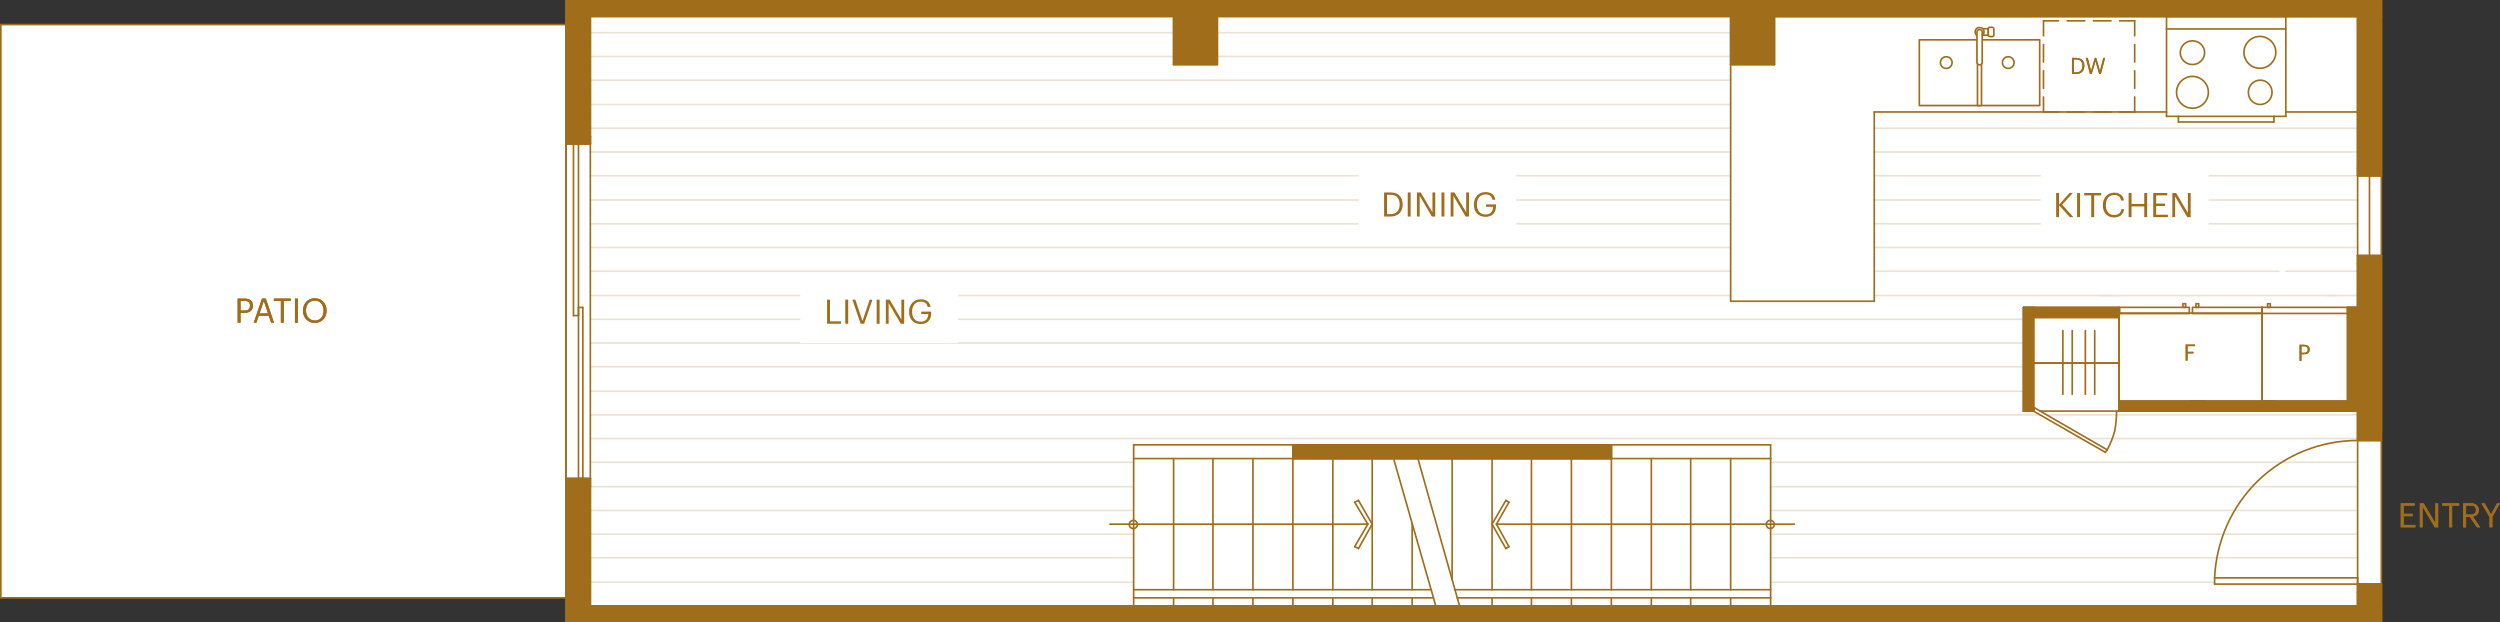 <?xml version="1.0" encoding="UTF-8"?>
<svg xmlns="http://www.w3.org/2000/svg" viewBox="0 0 376.785 93.804">
  <rect x="0" y="0" width="376.785" height="93.804" fill="#333333" stroke="none"/>
  <defs>
    <style>.cls-1,.cls-2,.cls-3{fill:#fff;}.cls-4{fill:#a06d1b;}.cls-2,.cls-5{stroke:#a06d1b;stroke-linecap:round;stroke-linejoin:round;stroke-width:.252px;}.cls-3{stroke:#fff;stroke-miterlimit:10;}.cls-5{fill:none;}.cls-6{opacity:.2;}</style>
  </defs>
  <g id="Base_layer">
    <polygon class="cls-1" points="358.902 93.678 85.302 93.678 85.302 90.102 .126 90.102 .126 3.702 85.302 3.702 85.302 .126 358.902 .126 358.902 93.678"></polygon>
  </g>
  <g id="Flooring" class="cls-6">
    <line class="cls-5" x1="355.326" y1="87.75" x2="355.326" y2="87.75"></line>
    <line class="cls-5" x1="333.772" y1="87.75" x2="266.856" y2="87.75"></line>
    <line class="cls-5" x1="170.856" y1="87.75" x2="88.972" y2="87.75"></line>
    <line class="cls-5" x1="355.326" y1="84.078" x2="266.856" y2="84.078"></line>
    <line class="cls-5" x1="170.856" y1="84.078" x2="88.972" y2="84.078"></line>
    <line class="cls-5" x1="355.326" y1="80.502" x2="266.856" y2="80.502"></line>
    <line class="cls-5" x1="170.856" y1="80.502" x2="88.972" y2="80.502"></line>
    <line class="cls-5" x1="355.326" y1="76.926" x2="266.856" y2="76.926"></line>
    <line class="cls-5" x1="170.856" y1="76.926" x2="88.972" y2="76.926"></line>
    <line class="cls-5" x1="355.326" y1="73.35" x2="266.856" y2="73.35"></line>
    <line class="cls-5" x1="170.856" y1="73.35" x2="88.972" y2="73.35"></line>
    <line class="cls-5" x1="355.326" y1="69.678" x2="266.856" y2="69.678"></line>
    <line class="cls-5" x1="170.856" y1="69.678" x2="88.972" y2="69.678"></line>
    <line class="cls-5" x1="355.326" y1="66.102" x2="314.761" y2="66.102"></line>
    <line class="cls-5" x1="313.726" y1="66.102" x2="88.972" y2="66.102"></line>
    <line class="cls-5" x1="355.326" y1="62.526" x2="308.548" y2="62.526"></line>
    <line class="cls-5" x1="307.513" y1="62.526" x2="88.972" y2="62.526"></line>
    <line class="cls-5" x1="304.972" y1="58.95" x2="88.972" y2="58.95"></line>
    <line class="cls-5" x1="304.972" y1="55.278" x2="88.972" y2="55.278"></line>
    <line class="cls-5" x1="304.972" y1="51.702" x2="88.972" y2="51.702"></line>
    <line class="cls-5" x1="304.972" y1="48.126" x2="88.972" y2="48.126"></line>
    <line class="cls-5" x1="355.326" y1="44.55" x2="350.713" y2="44.55"></line>
    <line class="cls-5" x1="352.101" y1="44.55" x2="316.583" y2="44.55"></line>
    <line class="cls-5" x1="319.372" y1="44.55" x2="282.478" y2="44.55"></line>
    <line class="cls-5" x1="260.832" y1="44.55" x2="88.972" y2="44.55"></line>
    <line class="cls-5" x1="355.326" y1="40.878" x2="344.502" y2="40.878"></line>
    <line class="cls-5" x1="343.467" y1="40.878" x2="282.478" y2="40.878"></line>
    <line class="cls-5" x1="260.832" y1="40.878" x2="88.972" y2="40.878"></line>
    <line class="cls-5" x1="355.326" y1="37.302" x2="282.478" y2="37.302"></line>
    <line class="cls-5" x1="260.832" y1="37.302" x2="88.972" y2="37.302"></line>
    <line class="cls-5" x1="355.326" y1="33.726" x2="282.478" y2="33.726"></line>
    <line class="cls-5" x1="260.832" y1="33.726" x2="88.972" y2="33.726"></line>
    <line class="cls-5" x1="355.326" y1="30.15" x2="282.478" y2="30.15"></line>
    <line class="cls-5" x1="260.832" y1="30.15" x2="88.972" y2="30.15"></line>
    <line class="cls-5" x1="355.326" y1="26.478" x2="282.478" y2="26.478"></line>
    <line class="cls-5" x1="260.832" y1="26.478" x2="88.972" y2="26.478"></line>
    <line class="cls-5" x1="355.326" y1="22.902" x2="282.478" y2="22.902"></line>
    <line class="cls-5" x1="260.832" y1="22.902" x2="88.972" y2="22.902"></line>
    <line class="cls-5" x1="355.326" y1="19.326" x2="282.478" y2="19.326"></line>
    <line class="cls-5" x1="260.832" y1="19.326" x2="88.972" y2="19.326"></line>
    <line class="cls-5" x1="260.832" y1="15.75" x2="88.972" y2="15.75"></line>
    <line class="cls-5" x1="260.832" y1="12.078" x2="88.972" y2="12.078"></line>
    <line class="cls-5" x1="260.832" y1="8.502" x2="183.467" y2="8.502"></line>
    <line class="cls-5" x1="176.878" y1="8.502" x2="88.972" y2="8.502"></line>
    <line class="cls-5" x1="260.832" y1="4.926" x2="183.467" y2="4.926"></line>
    <line class="cls-5" x1="176.878" y1="4.926" x2="88.972" y2="4.926"></line>
  </g>
  <g id="Floorplans">
    <line class="cls-5" x1="355.326" y1="2.478" x2="267.42" y2="2.478"></line>
    <line class="cls-5" x1="358.902" y1="25.35" x2="358.902" y2=".126"></line>
    <line class="cls-5" x1="355.326" y1="25.35" x2="355.326" y2="2.478"></line>
    <polyline class="cls-5" points="267.42 9.726 267.42 2.478 260.832 2.478 260.832 9.726 267.42 9.726"></polyline>
    <line class="cls-5" x1="267.42" y1="2.478" x2="267.42" y2="9.726"></line>
    <line class="cls-5" x1="236.832" y1="69.115" x2="236.832" y2="88.878"></line>
    <line class="cls-5" x1="236.832" y1="90.102" x2="236.832" y2="91.326"></line>
    <line class="cls-5" x1="230.808" y1="69.115" x2="230.808" y2="88.878"></line>
    <line class="cls-5" x1="230.808" y1="90.102" x2="230.808" y2="91.326"></line>
    <line class="cls-5" x1="224.878" y1="69.115" x2="224.878" y2="88.878"></line>
    <line class="cls-5" x1="224.878" y1="90.102" x2="224.878" y2="91.326"></line>
    <line class="cls-5" x1="218.856" y1="69.115" x2="218.856" y2="87.372"></line>
    <line class="cls-5" x1="206.808" y1="69.115" x2="206.808" y2="88.878"></line>
    <line class="cls-5" x1="206.808" y1="90.102" x2="206.808" y2="91.326"></line>
    <line class="cls-5" x1="194.856" y1="69.115" x2="194.856" y2="88.878"></line>
    <line class="cls-5" x1="194.856" y1="90.102" x2="194.856" y2="91.326"></line>
    <line class="cls-5" x1="200.878" y1="69.115" x2="200.878" y2="88.878"></line>
    <line class="cls-5" x1="200.878" y1="90.102" x2="200.878" y2="91.326"></line>
    <line class="cls-5" x1="209.443" y1="67.043" x2="217.067" y2="93.678"></line>
    <line class="cls-5" x1="242.856" y1="69.115" x2="242.856" y2="88.878"></line>
    <line class="cls-5" x1="242.856" y1="90.102" x2="242.856" y2="91.326"></line>
    <line class="cls-5" x1="212.832" y1="78.902" x2="212.832" y2="88.878"></line>
    <line class="cls-5" x1="212.832" y1="90.102" x2="212.832" y2="91.326"></line>
    <line class="cls-5" x1="266.856" y1="67.043" x2="242.856" y2="67.043"></line>
    <line class="cls-5" x1="242.856" y1="67.043" x2="194.856" y2="67.043"></line>
    <line class="cls-5" x1="194.856" y1="67.043" x2="170.856" y2="67.043"></line>
    <line class="cls-5" x1="170.856" y1="69.115" x2="194.856" y2="69.115"></line>
    <line class="cls-5" x1="194.856" y1="69.115" x2="242.856" y2="69.115"></line>
    <line class="cls-5" x1="242.856" y1="69.115" x2="266.856" y2="69.115"></line>
    <line class="cls-5" x1="188.832" y1="69.115" x2="188.832" y2="88.878"></line>
    <line class="cls-5" x1="188.832" y1="90.102" x2="188.832" y2="91.326"></line>
    <line class="cls-5" x1="176.878" y1="69.115" x2="176.878" y2="88.878"></line>
    <line class="cls-5" x1="176.878" y1="90.102" x2="176.878" y2="91.326"></line>
    <line class="cls-5" x1="248.878" y1="69.115" x2="248.878" y2="88.878"></line>
    <line class="cls-5" x1="248.878" y1="90.102" x2="248.878" y2="91.326"></line>
    <line class="cls-5" x1="254.808" y1="69.115" x2="254.808" y2="88.878"></line>
    <line class="cls-5" x1="254.808" y1="90.102" x2="254.808" y2="91.326"></line>
    <line class="cls-5" x1="260.832" y1="69.115" x2="260.832" y2="88.878"></line>
    <line class="cls-5" x1="260.832" y1="90.102" x2="260.832" y2="91.326"></line>
    <line class="cls-5" x1="182.808" y1="69.115" x2="182.808" y2="88.878"></line>
    <line class="cls-5" x1="182.808" y1="90.102" x2="182.808" y2="91.326"></line>
    <line class="cls-5" x1="194.856" y1="67.043" x2="194.856" y2="69.115"></line>
    <line class="cls-5" x1="266.856" y1="67.043" x2="266.856" y2="69.115"></line>
    <line class="cls-5" x1="355.326" y1="16.878" x2="344.502" y2="16.878"></line>
    <line class="cls-5" x1="326.526" y1="16.878" x2="282.478" y2="16.878"></line>
    <line class="cls-5" x1="242.856" y1="67.043" x2="242.856" y2="69.115"></line>
    <line class="cls-5" x1="344.502" y1="4.361" x2="326.526" y2="4.361"></line>
    <line class="cls-5" x1="260.832" y1="9.726" x2="260.832" y2="45.396"></line>
    <line class="cls-5" x1="282.478" y1="16.878" x2="282.478" y2="45.396"></line>
    <line class="cls-5" x1="260.832" y1="45.396" x2="282.478" y2="45.396"></line>
    <line class="cls-5" x1="213.113" y1="67.043" x2="220.643" y2="93.678"></line>
    <line class="cls-5" x1="85.302" y1="21.678" x2="85.302" y2="72.126"></line>
    <line class="cls-5" x1="88.972" y1="21.678" x2="88.972" y2="72.126"></line>
    <line class="cls-5" x1="88.972" y1="20.55" x2="85.302" y2="20.55"></line>
    <line class="cls-5" x1="88.972" y1="73.35" x2="85.302" y2="73.35"></line>
    <line class="cls-5" x1="358.902" y1="89.256" x2="355.326" y2="89.256"></line>
    <line class="cls-5" x1="358.902" y1="93.678" x2="358.902" y2="89.256"></line>
    <line class="cls-5" x1="358.902" y1="65.256" x2="358.902" y2="39.75"></line>
    <line class="cls-5" x1="355.326" y1="91.326" x2="355.326" y2="89.256"></line>
    <line class="cls-5" x1="170.856" y1="67.043" x2="170.856" y2="69.115"></line>
    <line class="cls-5" x1="170.856" y1="69.115" x2="170.856" y2="90.102"></line>
    <line class="cls-5" x1="170.856" y1="90.102" x2="170.856" y2="91.326"></line>
    <line class="cls-5" x1="266.856" y1="69.115" x2="266.856" y2="90.102"></line>
    <line class="cls-5" x1="266.856" y1="90.102" x2="266.856" y2="91.326"></line>
    <line class="cls-5" x1="358.902" y1="39.75" x2="355.326" y2="39.75"></line>
    <line class="cls-5" x1="358.902" y1="25.35" x2="355.326" y2="25.35"></line>
    <line class="cls-5" x1="304.972" y1="61.961" x2="304.972" y2="46.337"></line>
    <line class="cls-5" x1="319.372" y1="47.185" x2="340.926" y2="47.185"></line>
    <line class="cls-5" x1="304.972" y1="46.337" x2="306.478" y2="46.337"></line>
    <line class="cls-5" x1="353.82" y1="46.337" x2="355.326" y2="46.337"></line>
    <line class="cls-5" x1="304.972" y1="61.961" x2="306.478" y2="61.961"></line>
    <line class="cls-5" x1="307.513" y1="61.961" x2="338.572" y2="61.961"></line>
    <line class="cls-5" x1="355.326" y1="66.102" x2="355.326" y2="39.75"></line>
    <line class="cls-5" x1="319.372" y1="61.961" x2="319.372" y2="46.337"></line>
    <line class="cls-5" x1="340.926" y1="61.961" x2="340.926" y2="46.337"></line>
    <line class="cls-5" x1="338.572" y1="61.961" x2="355.326" y2="61.961"></line>
    <line class="cls-5" x1="306.478" y1="46.337" x2="306.478" y2="61.961"></line>
    <line class="cls-5" x1="353.82" y1="46.337" x2="353.82" y2="61.961"></line>
    <path class="cls-5" d="m330.432,11.515c1.325,0,2.4,1.074,2.4,2.4s-1.075,2.4-2.4,2.4-2.4-1.075-2.4-2.4c0-1.326,1.074-2.4,2.4-2.4"></path>
    <path class="cls-5" d="m340.596,5.491c1.325,0,2.4,1.074,2.4,2.4s-1.075,2.4-2.4,2.4-2.4-1.075-2.4-2.4,1.074-2.4,2.4-2.4"></path>
    <path class="cls-5" d="m330.432,6.15c1.013,0,1.835.8,1.835,1.787,0,.987-.822,1.789-1.835,1.789s-1.835-.802-1.835-1.789.821-1.787,1.835-1.787"></path>
    <path class="cls-5" d="m340.643,12.078c.987,0,1.789.822,1.789,1.837,0,1.013-.802,1.835-1.789,1.835s-1.787-.822-1.787-1.835c0-1.014.8-1.837,1.787-1.837"></path>
    <polyline class="cls-5" points="355.326 91.326 355.326 88.032 358.902 88.032 358.902 91.326 355.326 91.326"></polyline>
    <polyline class="cls-5" points="358.902 91.326 358.902 93.678 85.302 93.678 85.302 91.326 358.902 91.326"></polyline>
    <polyline class="cls-5" points="85.302 72.126 85.302 91.326 88.972 91.326 88.972 72.126 85.302 72.126"></polyline>
    <polyline class="cls-5" points="88.972 2.478 88.972 21.678 85.302 21.678 85.302 2.478 88.972 2.478"></polyline>
    <polyline class="cls-5" points="85.302 2.478 85.302 .126 358.902 .126 358.902 2.478 85.302 2.478"></polyline>
    <polyline class="cls-5" points="358.902 26.478 358.902 2.478 355.326 2.478 355.326 26.478 358.902 26.478"></polyline>
    <polyline class="cls-5" points="358.902 66.385 358.902 38.526 355.326 38.526 355.326 66.385 358.902 66.385"></polyline>
    <polyline class="cls-5" points="176.878 9.726 176.878 2.478 183.467 2.478 183.467 9.726 176.878 9.726"></polyline>
    <polyline class="cls-5" points="194.856 67.043 194.856 69.115 242.856 69.115 242.856 67.043 194.856 67.043"></polyline>
    <path class="cls-5" d="m317.584,67.796c.501-.938.88-1.886,1.13-2.824h0c.189-1,.283-2.011.283-3.011h0"></path>
    <polyline class="cls-5" points="306.478 46.337 306.478 61.961 304.972 61.961 304.972 46.337 306.478 46.337"></polyline>
    <polyline class="cls-5" points="353.82 61.961 353.82 46.337 355.326 46.337 355.326 61.961 353.82 61.961"></polyline>
    <line class="cls-5" x1="306.478" y1="54.715" x2="319.372" y2="54.715"></line>
    <path class="cls-5" d="m355.326,66.385c-5.555,0-10.92,2.158-14.965,6.022h0c-3.986,3.864-6.347,9.128-6.589,14.683h0"></path>
    <line class="cls-5" x1="206.148" y1="78.996" x2="167.278" y2="78.996"></line>
    <path class="cls-5" d="m170.808,78.432c.338,0,.613.274.613.611,0,.339-.275.613-.613.613s-.611-.274-.611-.613c0-.338.274-.611.611-.611"></path>
    <line class="cls-5" x1="206.808" y1="78.996" x2="204.737" y2="75.42"></line>
    <line class="cls-5" x1="204.172" y1="75.702" x2="206.148" y2="78.996"></line>
    <line class="cls-5" x1="204.172" y1="82.385" x2="206.148" y2="78.996"></line>
    <line class="cls-5" x1="206.808" y1="78.996" x2="204.737" y2="82.667"></line>
    <line class="cls-5" x1="204.737" y1="82.667" x2="204.172" y2="82.385"></line>
    <line class="cls-5" x1="204.737" y1="75.42" x2="204.172" y2="75.702"></line>
    <line class="cls-5" x1="225.537" y1="78.996" x2="270.432" y2="78.996"></line>
    <path class="cls-5" d="m266.808,78.432c.338,0,.613.274.613.611,0,.339-.275.613-.613.613s-.611-.274-.611-.613c0-.338.274-.611.611-.611"></path>
    <line class="cls-5" x1="224.878" y1="78.996" x2="226.948" y2="75.42"></line>
    <line class="cls-5" x1="227.42" y1="75.702" x2="225.537" y2="78.996"></line>
    <line class="cls-5" x1="227.42" y1="82.385" x2="225.537" y2="78.996"></line>
    <line class="cls-5" x1="224.878" y1="78.996" x2="226.948" y2="82.667"></line>
    <line class="cls-5" x1="226.948" y1="82.667" x2="227.42" y2="82.385"></line>
    <line class="cls-5" x1="226.948" y1="75.42" x2="227.42" y2="75.702"></line>
    <line class="cls-5" x1="310.902" y1="59.42" x2="310.902" y2="49.82"></line>
    <line class="cls-5" x1="312.313" y1="59.42" x2="312.313" y2="49.82"></line>
    <line class="cls-5" x1="314.291" y1="59.42" x2="314.291" y2="49.82"></line>
    <line class="cls-5" x1="315.702" y1="59.42" x2="315.702" y2="49.82"></line>
    <line class="cls-5" x1=".126" y1="90.102" x2="85.302" y2="90.102"></line>
    <line class="cls-5" x1=".126" y1="3.702" x2="85.302" y2="3.702"></line>
    <line class="cls-5" x1="85.302" y1="3.702" x2="85.302" y2="90.102"></line>
    <line class="cls-5" x1=".126" y1="3.702" x2=".126" y2="90.102"></line>
    <line class="cls-5" x1="319.372" y1="61.961" x2="319.372" y2="58.95"></line>
    <line class="cls-5" x1="340.926" y1="58.95" x2="340.926" y2="61.961"></line>
    <line class="cls-5" x1="340.926" y1="61.961" x2="319.372" y2="61.961"></line>
    <line class="cls-5" x1="353.82" y1="61.961" x2="353.82" y2="46.337"></line>
    <line class="cls-5" x1="353.82" y1="46.337" x2="355.326" y2="46.337"></line>
    <line class="cls-5" x1="355.326" y1="46.337" x2="355.326" y2="61.961"></line>
    <line class="cls-5" x1="355.326" y1="61.961" x2="353.82" y2="61.961"></line>
    <line class="cls-5" x1="306.478" y1="46.337" x2="306.478" y2="61.961"></line>
    <line class="cls-5" x1="306.478" y1="61.961" x2="304.972" y2="61.961"></line>
    <line class="cls-5" x1="304.972" y1="61.961" x2="304.972" y2="46.337"></line>
    <line class="cls-5" x1="304.972" y1="46.337" x2="306.478" y2="46.337"></line>
    <line class="cls-5" x1="194.856" y1="67.043" x2="194.856" y2="69.115"></line>
    <line class="cls-5" x1="194.856" y1="69.115" x2="242.856" y2="69.115"></line>
    <line class="cls-5" x1="242.856" y1="69.115" x2="242.856" y2="67.043"></line>
    <line class="cls-5" x1="242.856" y1="67.043" x2="194.856" y2="67.043"></line>
    <line class="cls-5" x1="176.878" y1="9.726" x2="176.878" y2="2.478"></line>
    <line class="cls-5" x1="176.878" y1="2.478" x2="183.467" y2="2.478"></line>
    <line class="cls-5" x1="183.467" y1="2.478" x2="183.467" y2="9.726"></line>
    <line class="cls-5" x1="183.467" y1="9.726" x2="176.878" y2="9.726"></line>
    <line class="cls-5" x1="267.42" y1="9.726" x2="267.42" y2="2.478"></line>
    <line class="cls-5" x1="267.42" y1="2.478" x2="260.832" y2="2.478"></line>
    <line class="cls-5" x1="260.832" y1="2.478" x2="260.832" y2="9.726"></line>
    <line class="cls-5" x1="260.832" y1="9.726" x2="267.42" y2="9.726"></line>
    <line class="cls-5" x1="358.902" y1="66.385" x2="358.902" y2="38.526"></line>
    <line class="cls-5" x1="358.902" y1="38.526" x2="355.326" y2="38.526"></line>
    <line class="cls-5" x1="355.326" y1="38.526" x2="355.326" y2="66.385"></line>
    <line class="cls-5" x1="355.326" y1="66.385" x2="358.902" y2="66.385"></line>
    <line class="cls-5" x1="358.902" y1="26.478" x2="358.902" y2="2.478"></line>
    <line class="cls-5" x1="358.902" y1="2.478" x2="355.326" y2="2.478"></line>
    <line class="cls-5" x1="355.326" y1="2.478" x2="355.326" y2="26.478"></line>
    <line class="cls-5" x1="355.326" y1="26.478" x2="358.902" y2="26.478"></line>
    <line class="cls-5" x1="85.302" y1="2.478" x2="85.302" y2=".126"></line>
    <line class="cls-5" x1="85.302" y1=".126" x2="358.902" y2=".126"></line>
    <line class="cls-5" x1="358.902" y1=".126" x2="358.902" y2="2.478"></line>
    <line class="cls-5" x1="358.902" y1="2.478" x2="85.302" y2="2.478"></line>
    <line class="cls-5" x1="88.972" y1="2.478" x2="88.972" y2="21.678"></line>
    <line class="cls-5" x1="88.972" y1="21.678" x2="85.302" y2="21.678"></line>
    <line class="cls-5" x1="85.302" y1="21.678" x2="85.302" y2="2.478"></line>
    <line class="cls-5" x1="85.302" y1="2.478" x2="88.972" y2="2.478"></line>
    <line class="cls-5" x1="85.302" y1="72.126" x2="85.302" y2="91.326"></line>
    <line class="cls-5" x1="85.302" y1="91.326" x2="88.972" y2="91.326"></line>
    <line class="cls-5" x1="88.972" y1="91.326" x2="88.972" y2="72.126"></line>
    <line class="cls-5" x1="88.972" y1="72.126" x2="85.302" y2="72.126"></line>
    <line class="cls-5" x1="358.902" y1="91.326" x2="358.902" y2="93.678"></line>
    <line class="cls-5" x1="358.902" y1="93.678" x2="85.302" y2="93.678"></line>
    <line class="cls-5" x1="85.302" y1="93.678" x2="85.302" y2="91.326"></line>
    <line class="cls-5" x1="85.302" y1="91.326" x2="358.902" y2="91.326"></line>
    <line class="cls-5" x1="355.326" y1="91.326" x2="355.326" y2="88.032"></line>
    <line class="cls-5" x1="355.326" y1="88.032" x2="358.902" y2="88.032"></line>
    <line class="cls-5" x1="358.902" y1="88.032" x2="358.902" y2="91.326"></line>
    <line class="cls-5" x1="358.902" y1="91.326" x2="355.326" y2="91.326"></line>
    <line class="cls-5" x1="306.478" y1="61.961" x2="317.302" y2="68.172"></line>
    <line class="cls-5" x1="317.302" y1="68.172" x2="317.584" y2="67.796"></line>
    <line class="cls-5" x1="317.584" y1="67.796" x2="306.667" y2="61.491"></line>
    <line class="cls-5" x1="306.667" y1="61.491" x2="306.478" y2="61.961"></line>
    <line class="cls-5" x1="319.372" y1="58.95" x2="319.372" y2="46.337"></line>
    <line class="cls-5" x1="340.926" y1="46.337" x2="340.926" y2="58.95"></line>
    <line class="cls-5" x1="358.902" y1="26.478" x2="358.902" y2="38.526"></line>
    <line class="cls-5" x1="355.326" y1="38.526" x2="355.326" y2="26.478"></line>
    <line class="cls-5" x1="357.113" y1="38.526" x2="357.113" y2="26.478"></line>
    <line class="cls-5" x1="355.326" y1="26.478" x2="355.326" y2="25.35"></line>
    <line class="cls-5" x1="355.326" y1="25.35" x2="358.902" y2="25.35"></line>
    <line class="cls-5" x1="358.902" y1="25.35" x2="358.902" y2="26.478"></line>
    <line class="cls-5" x1="358.902" y1="26.478" x2="355.326" y2="26.478"></line>
    <line class="cls-5" x1="355.326" y1="39.75" x2="355.326" y2="38.526"></line>
    <line class="cls-5" x1="355.326" y1="38.526" x2="358.902" y2="38.526"></line>
    <line class="cls-5" x1="358.902" y1="38.526" x2="358.902" y2="39.75"></line>
    <line class="cls-5" x1="358.902" y1="39.75" x2="355.326" y2="39.75"></line>
    <line class="cls-5" x1="88.972" y1="20.55" x2="85.302" y2="20.55"></line>
    <line class="cls-5" x1="85.302" y1="20.55" x2="85.302" y2="21.678"></line>
    <line class="cls-5" x1="85.302" y1="21.678" x2="88.972" y2="21.678"></line>
    <line class="cls-5" x1="88.972" y1="21.678" x2="88.972" y2="20.55"></line>
    <line class="cls-5" x1="88.972" y1="72.126" x2="85.302" y2="72.126"></line>
    <line class="cls-5" x1="85.302" y1="72.126" x2="85.302" y2="73.35"></line>
    <line class="cls-5" x1="85.302" y1="73.35" x2="88.972" y2="73.35"></line>
    <line class="cls-5" x1="88.972" y1="73.35" x2="88.972" y2="72.126"></line>
    <line class="cls-5" x1="87.184" y1="47.561" x2="87.184" y2="21.678"></line>
    <line class="cls-5" x1="87.184" y1="21.678" x2="86.432" y2="21.678"></line>
    <line class="cls-5" x1="86.432" y1="21.678" x2="86.432" y2="47.561"></line>
    <line class="cls-5" x1="86.432" y1="47.561" x2="87.184" y2="47.561"></line>
    <line class="cls-5" x1="87.843" y1="72.126" x2="87.843" y2="46.337"></line>
    <line class="cls-5" x1="87.843" y1="46.337" x2="87.184" y2="46.337"></line>
    <line class="cls-5" x1="87.184" y1="46.337" x2="87.184" y2="72.126"></line>
    <line class="cls-5" x1="87.184" y1="72.126" x2="87.843" y2="72.126"></line>
    <line class="cls-5" x1="326.526" y1="2.478" x2="326.526" y2="17.537"></line>
    <line class="cls-5" x1="326.526" y1="17.537" x2="344.502" y2="17.537"></line>
    <line class="cls-5" x1="344.502" y1="17.537" x2="344.502" y2="2.478"></line>
    <line class="cls-5" x1="344.502" y1="2.478" x2="326.526" y2="2.478"></line>
    <line class="cls-5" x1="342.713" y1="17.537" x2="342.713" y2="18.385"></line>
    <line class="cls-5" x1="342.713" y1="18.385" x2="328.313" y2="18.385"></line>
    <line class="cls-5" x1="328.313" y1="18.385" x2="328.313" y2="17.537"></line>
    <line class="cls-5" x1="358.902" y1="88.032" x2="358.902" y2="66.385"></line>
    <line class="cls-5" x1="355.326" y1="88.032" x2="355.326" y2="66.385"></line>
    <line class="cls-5" x1="355.326" y1="88.032" x2="333.772" y2="88.032"></line>
    <line class="cls-5" x1="333.772" y1="88.032" x2="333.772" y2="87.091"></line>
    <line class="cls-5" x1="333.772" y1="87.091" x2="355.326" y2="87.091"></line>
    <line class="cls-5" x1="355.326" y1="87.091" x2="355.326" y2="88.032"></line>
    <line class="cls-5" x1="358.902" y1="89.256" x2="358.902" y2="88.032"></line>
    <line class="cls-5" x1="358.902" y1="88.032" x2="355.326" y2="88.032"></line>
    <line class="cls-5" x1="355.326" y1="88.032" x2="355.326" y2="89.256"></line>
    <line class="cls-5" x1="355.326" y1="89.256" x2="358.902" y2="89.256"></line>
    <line class="cls-5" x1="266.856" y1="90.102" x2="219.608" y2="90.102"></line>
    <line class="cls-5" x1="219.232" y1="88.878" x2="266.856" y2="88.878"></line>
    <line class="cls-5" x1="170.856" y1="90.102" x2="216.032" y2="90.102"></line>
    <line class="cls-5" x1="215.656" y1="88.878" x2="170.856" y2="88.878"></line>
    <line class="cls-5" x1="306.478" y1="46.337" x2="319.372" y2="46.337"></line>
    <line class="cls-5" x1="306.478" y1="47.843" x2="319.372" y2="47.843"></line>
    <polyline class="cls-5" points="306.478 47.843 306.478 46.337 319.372 46.337 319.372 47.843 306.478 47.843"></polyline>
    <line class="cls-5" x1="340.926" y1="60.456" x2="353.82" y2="60.456"></line>
    <line class="cls-5" x1="340.926" y1="61.961" x2="353.82" y2="61.961"></line>
    <polyline class="cls-5" points="340.926 61.961 340.926 60.456 353.82 60.456 353.82 61.961 340.926 61.961"></polyline>
    <line class="cls-5" x1="333.772" y1="61.961" x2="332.267" y2="61.961"></line>
    <line class="cls-5" x1="319.372" y1="60.456" x2="332.267" y2="60.456"></line>
    <line class="cls-5" x1="319.372" y1="61.961" x2="332.267" y2="61.961"></line>
    <polyline class="cls-5" points="319.372 61.961 319.372 60.456 332.267 60.456 332.267 61.961 319.372 61.961"></polyline>
    <line class="cls-5" x1="344.502" y1="61.961" x2="342.996" y2="61.961"></line>
    <line class="cls-5" x1="330.102" y1="60.456" x2="342.996" y2="60.456"></line>
    <line class="cls-5" x1="330.102" y1="61.961" x2="342.996" y2="61.961"></line>
    <polyline class="cls-5" points="330.102 61.961 330.102 60.456 342.996 60.456 342.996 61.961 330.102 61.961"></polyline>
    <line class="cls-5" x1="319.372" y1="54.715" x2="306.478" y2="54.715"></line>
    <g>
      <line class="cls-5" x1="307.984" y1="16.878" x2="307.984" y2="14.62"></line>
      <line class="cls-5" x1="307.984" y1="13.302" x2="307.984" y2="10.667"></line>
      <line class="cls-5" x1="307.984" y1="9.35" x2="307.984" y2="6.715"></line>
      <line class="cls-5" x1="307.984" y1="5.396" x2="307.984" y2="3.137"></line>
    </g>
    <g>
      <line class="cls-5" x1="307.984" y1="3.137" x2="310.243" y2="3.137"></line>
      <line class="cls-5" x1="311.561" y1="3.137" x2="314.196" y2="3.137"></line>
      <line class="cls-5" x1="315.513" y1="3.137" x2="318.148" y2="3.137"></line>
      <line class="cls-5" x1="319.467" y1="3.137" x2="321.726" y2="3.137"></line>
    </g>
    <g>
      <line class="cls-5" x1="321.726" y1="3.137" x2="321.726" y2="5.396"></line>
      <line class="cls-5" x1="321.726" y1="6.715" x2="321.726" y2="9.35"></line>
      <line class="cls-5" x1="321.726" y1="10.667" x2="321.726" y2="13.302"></line>
      <line class="cls-5" x1="321.726" y1="14.62" x2="321.726" y2="16.878"></line>
    </g>
    <g>
      <line class="cls-5" x1="321.726" y1="16.878" x2="319.467" y2="16.878"></line>
      <line class="cls-5" x1="318.148" y1="16.878" x2="315.513" y2="16.878"></line>
      <line class="cls-5" x1="314.196" y1="16.878" x2="311.561" y2="16.878"></line>
      <line class="cls-5" x1="310.243" y1="16.878" x2="307.984" y2="16.878"></line>
    </g>
    <rect class="cls-5" x="346.914" y="40.332" width=".918" height="12.894" transform="translate(300.594 394.152) rotate(-90)"></rect>
    <rect class="cls-5" x="324.239" y="41.541" width=".941" height="10.5" transform="translate(277.919 371.5) rotate(-90)"></rect>
    <rect class="cls-5" x="335.213" y="41.541" width=".941" height="10.5" transform="translate(288.892 382.474) rotate(-90)"></rect>
    <rect class="cls-5" x="328.927" y="45.839" width=".552" height=".411" transform="translate(283.158 375.247) rotate(-90)"></rect>
    <rect class="cls-5" x="330.894" y="45.839" width=".552" height=".411" transform="translate(285.125 377.214) rotate(-90)"></rect>
    <rect class="cls-5" x="341.685" y="45.839" width=".552" height=".411" transform="translate(295.916 388.005) rotate(-90)"></rect>
    <g>
      <rect class="cls-2" x="289.267" y="6.008" width="18.141" height="9.897"></rect>
      <path class="cls-2" d="m293.328,8.55c-.486,0-.88.394-.88.88s.394.88.88.88.88-.394.88-.88-.394-.88-.88-.88"></path>
      <path class="cls-2" d="m302.669,8.55c-.486,0-.88.394-.88.88s.394.88.88.88.88-.394.88-.88-.394-.88-.88-.88"></path>
      <rect class="cls-2" x="298.033" y="6.008" width=".609" height="9.897"></rect>
      <g>
        <polyline class="cls-2" points="298.799 4.321 299.656 4.321 299.656 5.304 298.842 5.304"></polyline>
        <circle class="cls-2" cx="298.352" cy="4.812" r=".664"></circle>
        <rect class="cls-2" x="299.656" y="4.11" width=".844" height="1.406" rx=".252" ry=".252"></rect>
        <rect class="cls-2" x="297.958" y="4.446" width=".788" height="5.333" rx=".394" ry=".394"></rect>
      </g>
    </g>
  </g>
  <g id="Wall">
    <polyline class="cls-4" points="267.42 9.726 267.42 2.478 260.832 2.478 260.832 9.726 267.42 9.726"></polyline>
    <polyline class="cls-4" points="355.326 91.326 355.326 88.032 358.902 88.032 358.902 91.326 355.326 91.326"></polyline>
    <polyline class="cls-4" points="358.902 91.326 358.902 93.678 85.302 93.678 85.302 91.326 358.902 91.326"></polyline>
    <polyline class="cls-4" points="85.302 72.126 85.302 91.326 88.972 91.326 88.972 72.126 85.302 72.126"></polyline>
    <polyline class="cls-4" points="88.972 2.478 88.972 21.678 85.302 21.678 85.302 2.478 88.972 2.478"></polyline>
    <polyline class="cls-4" points="85.302 2.478 85.302 .126 358.902 .126 358.902 2.478 85.302 2.478"></polyline>
    <polyline class="cls-4" points="358.902 26.478 358.902 2.478 355.326 2.478 355.326 26.478 358.902 26.478"></polyline>
    <polyline class="cls-4" points="358.902 66.385 358.902 38.526 355.326 38.526 355.326 66.385 358.902 66.385"></polyline>
    <polyline class="cls-4" points="176.878 9.726 176.878 2.478 183.467 2.478 183.467 9.726 176.878 9.726"></polyline>
    <polyline class="cls-4" points="194.856 67.043 194.856 69.115 242.856 69.115 242.856 67.043 194.856 67.043"></polyline>
    <polyline class="cls-4" points="306.478 46.337 306.478 61.961 304.972 61.961 304.972 46.337 306.478 46.337"></polyline>
    <polyline class="cls-4" points="353.82 61.961 353.82 46.337 355.326 46.337 355.326 61.961 353.82 61.961"></polyline>
    <polyline class="cls-4" points="306.478 47.843 306.478 46.337 319.372 46.337 319.372 47.843 306.478 47.843"></polyline>
    <polyline class="cls-4" points="340.926 61.961 340.926 60.456 353.82 60.456 353.82 61.961 340.926 61.961"></polyline>
    <polyline class="cls-4" points="319.372 61.961 319.372 60.456 332.267 60.456 332.267 61.961 319.372 61.961"></polyline>
    <polyline class="cls-4" points="330.102 61.961 330.102 60.456 342.996 60.456 342.996 61.961 330.102 61.961"></polyline>
  </g>
  <g id="Text">
    <g>
      <rect class="cls-4" x="121.118" y="42.737" width="22.754" height="8.47"></rect>
      <rect class="cls-4" x="205.283" y="26.431" width="22.754" height="8.47"></rect>
      <rect class="cls-4" x="308.087" y="26.714" width="24.283" height="8.47"></rect>
      <g>
        <path class="cls-4" d="m361.825,75.847h2.119v.36h-1.677s0,1.235,0,1.235h1.352v.36h-1.352s0,1.316,0,1.316h1.768v.36h-2.21v-3.633Z"></path>
        <path class="cls-4" d="m364.701,75.847h.574s1.769,3.003,1.769,3.003v-3.003h.422v3.633h-.508s-1.834-3.115-1.834-3.115v3.115h-.421v-3.633Z"></path>
        <path class="cls-4" d="m369.127,76.208h-1.057v-.36h2.556v.36h-1.057s0,3.272,0,3.272h-.442v-3.272Z"></path>
        <path class="cls-4" d="m371.231,75.847h1.092c.696,0,1.27.284,1.27,1.011v.021c0,.6-.401.895-.899.991l1.113,1.61h-.493s-1.082-1.58-1.082-1.58h-.559s0,1.58,0,1.58h-.442v-3.633Zm1.123,1.702c.519,0,.798-.224.798-.671v-.021c0-.493-.305-.655-.798-.655h-.681s0,1.347,0,1.347h.681Z"></path>
        <path class="cls-4" d="m375.194,77.895l-1.214-2.048h.498s.95,1.687.95,1.687l.915-1.687h.442s-1.148,2.053-1.148,2.053v1.58h-.442v-1.585Z"></path>
      </g>
      <path class="cls-4" d="m346.571,51.96h.688c.464,0,.847.203.847.708v.014c0,.515-.386.715-.847.715h-.393s0,.985,0,.985h-.295v-2.422Zm.708,1.202c.346,0,.532-.169.532-.48v-.014c0-.343-.203-.471-.532-.471h-.413s0,.965,0,.965h.413Z"></path>
      <path class="cls-4" d="m329.409,51.927h1.416v.24h-1.121s0,.857,0,.857h.874v.24h-.874s0,1.084,0,1.084h-.295v-2.422Z"></path>
      <g>
        <path class="cls-4" d="m312.275,8.723h.641c.833,0,1.226.515,1.226,1.188v.031c0,.67-.386,1.202-1.233,1.202h-.634v-2.422Zm.627,2.182c.623,0,.935-.373.935-.966v-.027c0-.559-.271-.951-.938-.951h-.329s0,1.944,0,1.944h.332Z"></path>
        <path class="cls-4" d="m314.359,8.723h.301l.491,1.954.569-1.954h.21l.569,1.961.498-1.961h.274l-.63,2.422h-.271l-.549-1.914-.566,1.914h-.268l-.63-2.422Z"></path>
      </g>
      <g>
        <path class="cls-4" d="m309.892,29.091h.442v1.748s1.58-1.753,1.58-1.753h.493s-1.616,1.768-1.616,1.768l1.697,1.87h-.534s-1.621-1.773-1.621-1.773v1.773h-.442v-3.633Z"></path>
        <path class="cls-4" d="m313.048,29.091h.442v3.633h-.442v-3.633Z"></path>
        <path class="cls-4" d="m315.177,29.451h-1.057v-.36h2.556v.36h-1.057s0,3.272,0,3.272h-.442v-3.272Z"></path>
        <path class="cls-4" d="m316.925,30.93v-.04c0-1.077.722-1.854,1.708-1.854.757,0,1.397.401,1.474,1.188h-.437c-.092-.554-.412-.838-1.032-.838-.752,0-1.255.584-1.255,1.498v.041c0,.925.467,1.483,1.25,1.483.594,0,1.006-.3,1.098-.889h.411c-.127.838-.706,1.25-1.519,1.25-1.052,0-1.697-.722-1.697-1.84Z"></path>
        <path class="cls-4" d="m320.813,29.091h.442v1.646s1.911,0,1.911,0v-1.646h.442v3.633h-.442v-1.616s-1.911,0-1.911,0v1.616h-.442v-3.633Z"></path>
        <path class="cls-4" d="m324.522,29.091h2.119v.36h-1.677s0,1.235,0,1.235h1.352v.36h-1.352s0,1.316,0,1.316h1.768v.36h-2.21v-3.633Z"></path>
        <path class="cls-4" d="m327.398,29.091h.574s1.769,3.003,1.769,3.003v-3.003h.422v3.633h-.508s-1.834-3.115-1.834-3.115v3.115h-.421v-3.633Z"></path>
      </g>
      <g>
        <path class="cls-4" d="m124.649,45.161h.442v3.272s1.662,0,1.662,0v.361h-2.104v-3.633Z"></path>
        <path class="cls-4" d="m127.394,45.161h.442v3.633h-.442v-3.633Z"></path>
        <path class="cls-4" d="m128.471,45.161h.437s1.083,3.206,1.083,3.206l1.082-3.206h.417s-1.255,3.633-1.255,3.633h-.528s-1.235-3.633-1.235-3.633Z"></path>
        <path class="cls-4" d="m132.125,45.161h.442v3.633h-.442v-3.633Z"></path>
        <path class="cls-4" d="m133.507,45.161h.574s1.769,3.003,1.769,3.003v-3.003h.422v3.633h-.508s-1.834-3.115-1.834-3.115v3.115h-.421v-3.633Z"></path>
        <path class="cls-4" d="m137.008,47v-.041c0-1.062.717-1.854,1.758-1.854.722,0,1.367.335,1.479,1.153h-.442c-.102-.579-.498-.803-1.026-.803-.833,0-1.311.61-1.311,1.499v.041c0,.899.447,1.489,1.301,1.489.788,0,1.128-.513,1.143-1.158h-1.062v-.366h1.494v.27c0,1.052-.646,1.611-1.575,1.611-1.118,0-1.758-.778-1.758-1.839Z"></path>
      </g>
      <g>
        <path class="cls-4" d="m208.601,29.004h.96c1.25,0,1.839.772,1.839,1.783v.046c0,1.006-.579,1.804-1.849,1.804h-.95v-3.633Zm.94,3.272c.935,0,1.402-.56,1.402-1.448v-.041c0-.838-.407-1.428-1.408-1.428h-.493s0,2.917,0,2.917h.498Z"></path>
        <path class="cls-4" d="m212.163,29.004h.442v3.633h-.442v-3.633Z"></path>
        <path class="cls-4" d="m213.546,29.004h.574s1.769,3.003,1.769,3.003v-3.003h.422v3.633h-.508s-1.834-3.115-1.834-3.115v3.115h-.421v-3.633Z"></path>
        <path class="cls-4" d="m217.25,29.004h.442v3.633h-.442v-3.633Z"></path>
        <path class="cls-4" d="m218.632,29.004h.574s1.769,3.003,1.769,3.003v-3.003h.422v3.633h-.508s-1.834-3.115-1.834-3.115v3.115h-.421v-3.633Z"></path>
        <path class="cls-4" d="m222.133,30.843v-.04c0-1.062.717-1.854,1.758-1.854.722,0,1.367.335,1.479,1.153h-.442c-.102-.58-.498-.803-1.026-.803-.833,0-1.311.609-1.311,1.498v.041c0,.899.447,1.489,1.301,1.489.788,0,1.128-.514,1.143-1.159h-1.062v-.365h1.494v.269c0,1.052-.646,1.611-1.575,1.611-1.118,0-1.758-.777-1.758-1.84Z"></path>
      </g>
      <g>
        <path class="cls-4" d="m35.813,44.997h1.031c.696,0,1.271.305,1.271,1.062v.021c0,.772-.58,1.072-1.271,1.072h-.589s0,1.479,0,1.479h-.442v-3.633Zm1.062,1.804c.519,0,.798-.254.798-.722v-.021c0-.513-.305-.706-.798-.706h-.62s0,1.448,0,1.448h.62Z"></path>
        <path class="cls-4" d="m39.487,44.997h.579s1.229,3.633,1.229,3.633h-.437l-.355-1.047h-1.499s-.351,1.047-.351,1.047h-.417s1.25-3.633,1.25-3.633Zm-.361,2.235h1.26s-.63-1.87-.63-1.87l-.63,1.87Z"></path>
        <path class="cls-4" d="m42.327,45.357h-1.057v-.36h2.556v.36h-1.057s0,3.272,0,3.272h-.442v-3.272Z"></path>
        <path class="cls-4" d="m44.456,44.997h.442v3.633h-.442v-3.633Z"></path>
        <path class="cls-4" d="m45.66,46.836v-.041c0-1.031.722-1.844,1.789-1.844s1.773.813,1.773,1.834v.041c0,1.026-.706,1.85-1.763,1.85-1.072,0-1.799-.823-1.799-1.839Zm3.105-.016v-.041c0-.813-.478-1.474-1.316-1.474-.843,0-1.331.62-1.331,1.484v.041c0,.879.584,1.479,1.341,1.479.808,0,1.306-.609,1.306-1.489Z"></path>
      </g>
    </g>
    <g>
      <rect class="cls-3" x="121.118" y="42.737" width="22.754" height="8.47"></rect>
      <rect class="cls-3" x="205.283" y="26.431" width="22.754" height="8.47"></rect>
      <rect class="cls-3" x="308.087" y="26.714" width="24.283" height="8.47"></rect>
      <g>
        <path class="cls-4" d="m361.825,75.847h2.119v.36h-1.677s0,1.235,0,1.235h1.352v.36h-1.352s0,1.316,0,1.316h1.768v.36h-2.21v-3.633Z"></path>
        <path class="cls-4" d="m364.701,75.847h.574s1.769,3.003,1.769,3.003v-3.003h.422v3.633h-.508s-1.834-3.115-1.834-3.115v3.115h-.421v-3.633Z"></path>
        <path class="cls-4" d="m369.127,76.208h-1.057v-.36h2.556v.36h-1.057s0,3.272,0,3.272h-.442v-3.272Z"></path>
        <path class="cls-4" d="m371.231,75.847h1.092c.696,0,1.27.284,1.27,1.011v.021c0,.6-.401.895-.899.991l1.113,1.61h-.493s-1.082-1.58-1.082-1.58h-.559s0,1.58,0,1.58h-.442v-3.633Zm1.123,1.702c.519,0,.798-.224.798-.671v-.021c0-.493-.305-.655-.798-.655h-.681s0,1.347,0,1.347h.681Z"></path>
        <path class="cls-4" d="m375.194,77.895l-1.214-2.048h.498s.95,1.687.95,1.687l.915-1.687h.442s-1.148,2.053-1.148,2.053v1.58h-.442v-1.585Z"></path>
      </g>
      <path class="cls-4" d="m346.571,51.96h.688c.464,0,.847.203.847.708v.014c0,.515-.386.715-.847.715h-.393s0,.985,0,.985h-.295v-2.422Zm.708,1.202c.346,0,.532-.169.532-.48v-.014c0-.343-.203-.471-.532-.471h-.413s0,.965,0,.965h.413Z"></path>
      <path class="cls-4" d="m329.409,51.927h1.416v.24h-1.121s0,.857,0,.857h.874v.24h-.874s0,1.084,0,1.084h-.295v-2.422Z"></path>
      <g>
        <path class="cls-4" d="m312.275,8.723h.641c.833,0,1.226.515,1.226,1.188v.031c0,.67-.386,1.202-1.233,1.202h-.634v-2.422Zm.627,2.182c.623,0,.935-.373.935-.966v-.027c0-.559-.271-.951-.938-.951h-.329s0,1.944,0,1.944h.332Z"></path>
        <path class="cls-4" d="m314.359,8.723h.301l.491,1.954.569-1.954h.21l.569,1.961.498-1.961h.274l-.63,2.422h-.271l-.549-1.914-.566,1.914h-.268l-.63-2.422Z"></path>
      </g>
      <g>
        <path class="cls-4" d="m309.892,29.091h.442v1.748s1.58-1.753,1.58-1.753h.493s-1.616,1.768-1.616,1.768l1.697,1.87h-.534s-1.621-1.773-1.621-1.773v1.773h-.442v-3.633Z"></path>
        <path class="cls-4" d="m313.048,29.091h.442v3.633h-.442v-3.633Z"></path>
        <path class="cls-4" d="m315.177,29.451h-1.057v-.36h2.556v.36h-1.057s0,3.272,0,3.272h-.442v-3.272Z"></path>
        <path class="cls-4" d="m316.925,30.93v-.04c0-1.077.722-1.854,1.708-1.854.757,0,1.397.401,1.474,1.188h-.437c-.092-.554-.412-.838-1.032-.838-.752,0-1.255.584-1.255,1.498v.041c0,.925.467,1.483,1.25,1.483.594,0,1.006-.3,1.098-.889h.411c-.127.838-.706,1.25-1.519,1.25-1.052,0-1.697-.722-1.697-1.84Z"></path>
        <path class="cls-4" d="m320.813,29.091h.442v1.646s1.911,0,1.911,0v-1.646h.442v3.633h-.442v-1.616s-1.911,0-1.911,0v1.616h-.442v-3.633Z"></path>
        <path class="cls-4" d="m324.522,29.091h2.119v.36h-1.677s0,1.235,0,1.235h1.352v.36h-1.352s0,1.316,0,1.316h1.768v.36h-2.21v-3.633Z"></path>
        <path class="cls-4" d="m327.398,29.091h.574s1.769,3.003,1.769,3.003v-3.003h.422v3.633h-.508s-1.834-3.115-1.834-3.115v3.115h-.421v-3.633Z"></path>
      </g>
      <g>
        <path class="cls-4" d="m124.649,45.161h.442v3.272s1.662,0,1.662,0v.361h-2.104v-3.633Z"></path>
        <path class="cls-4" d="m127.394,45.161h.442v3.633h-.442v-3.633Z"></path>
        <path class="cls-4" d="m128.471,45.161h.437s1.083,3.206,1.083,3.206l1.082-3.206h.417s-1.255,3.633-1.255,3.633h-.528s-1.235-3.633-1.235-3.633Z"></path>
        <path class="cls-4" d="m132.125,45.161h.442v3.633h-.442v-3.633Z"></path>
        <path class="cls-4" d="m133.507,45.161h.574s1.769,3.003,1.769,3.003v-3.003h.422v3.633h-.508s-1.834-3.115-1.834-3.115v3.115h-.421v-3.633Z"></path>
        <path class="cls-4" d="m137.008,47v-.041c0-1.062.717-1.854,1.758-1.854.722,0,1.367.335,1.479,1.153h-.442c-.102-.579-.498-.803-1.026-.803-.833,0-1.311.61-1.311,1.499v.041c0,.899.447,1.489,1.301,1.489.788,0,1.128-.513,1.143-1.158h-1.062v-.366h1.494v.27c0,1.052-.646,1.611-1.575,1.611-1.118,0-1.758-.778-1.758-1.839Z"></path>
      </g>
      <g>
        <path class="cls-4" d="m208.601,29.004h.96c1.25,0,1.839.772,1.839,1.783v.046c0,1.006-.579,1.804-1.849,1.804h-.95v-3.633Zm.94,3.272c.935,0,1.402-.56,1.402-1.448v-.041c0-.838-.407-1.428-1.408-1.428h-.493s0,2.917,0,2.917h.498Z"></path>
        <path class="cls-4" d="m212.163,29.004h.442v3.633h-.442v-3.633Z"></path>
        <path class="cls-4" d="m213.546,29.004h.574s1.769,3.003,1.769,3.003v-3.003h.422v3.633h-.508s-1.834-3.115-1.834-3.115v3.115h-.421v-3.633Z"></path>
        <path class="cls-4" d="m217.25,29.004h.442v3.633h-.442v-3.633Z"></path>
        <path class="cls-4" d="m218.632,29.004h.574s1.769,3.003,1.769,3.003v-3.003h.422v3.633h-.508s-1.834-3.115-1.834-3.115v3.115h-.421v-3.633Z"></path>
        <path class="cls-4" d="m222.133,30.843v-.04c0-1.062.717-1.854,1.758-1.854.722,0,1.367.335,1.479,1.153h-.442c-.102-.58-.498-.803-1.026-.803-.833,0-1.311.609-1.311,1.498v.041c0,.899.447,1.489,1.301,1.489.788,0,1.128-.514,1.143-1.159h-1.062v-.365h1.494v.269c0,1.052-.646,1.611-1.575,1.611-1.118,0-1.758-.777-1.758-1.84Z"></path>
      </g>
      <g>
        <path class="cls-4" d="m35.813,44.997h1.031c.696,0,1.271.305,1.271,1.062v.021c0,.772-.58,1.072-1.271,1.072h-.589s0,1.479,0,1.479h-.442v-3.633Zm1.062,1.804c.519,0,.798-.254.798-.722v-.021c0-.513-.305-.706-.798-.706h-.62s0,1.448,0,1.448h.62Z"></path>
        <path class="cls-4" d="m39.487,44.997h.579s1.229,3.633,1.229,3.633h-.437l-.355-1.047h-1.499s-.351,1.047-.351,1.047h-.417s1.25-3.633,1.25-3.633Zm-.361,2.235h1.26s-.63-1.87-.63-1.87l-.63,1.87Z"></path>
        <path class="cls-4" d="m42.327,45.357h-1.057v-.36h2.556v.36h-1.057s0,3.272,0,3.272h-.442v-3.272Z"></path>
        <path class="cls-4" d="m44.456,44.997h.442v3.633h-.442v-3.633Z"></path>
        <path class="cls-4" d="m45.66,46.836v-.041c0-1.031.722-1.844,1.789-1.844s1.773.813,1.773,1.834v.041c0,1.026-.706,1.85-1.763,1.85-1.072,0-1.799-.823-1.799-1.839Zm3.105-.016v-.041c0-.813-.478-1.474-1.316-1.474-.843,0-1.331.62-1.331,1.484v.041c0,.879.584,1.479,1.341,1.479.808,0,1.306-.609,1.306-1.489Z"></path>
      </g>
    </g>
  </g>
</svg>
